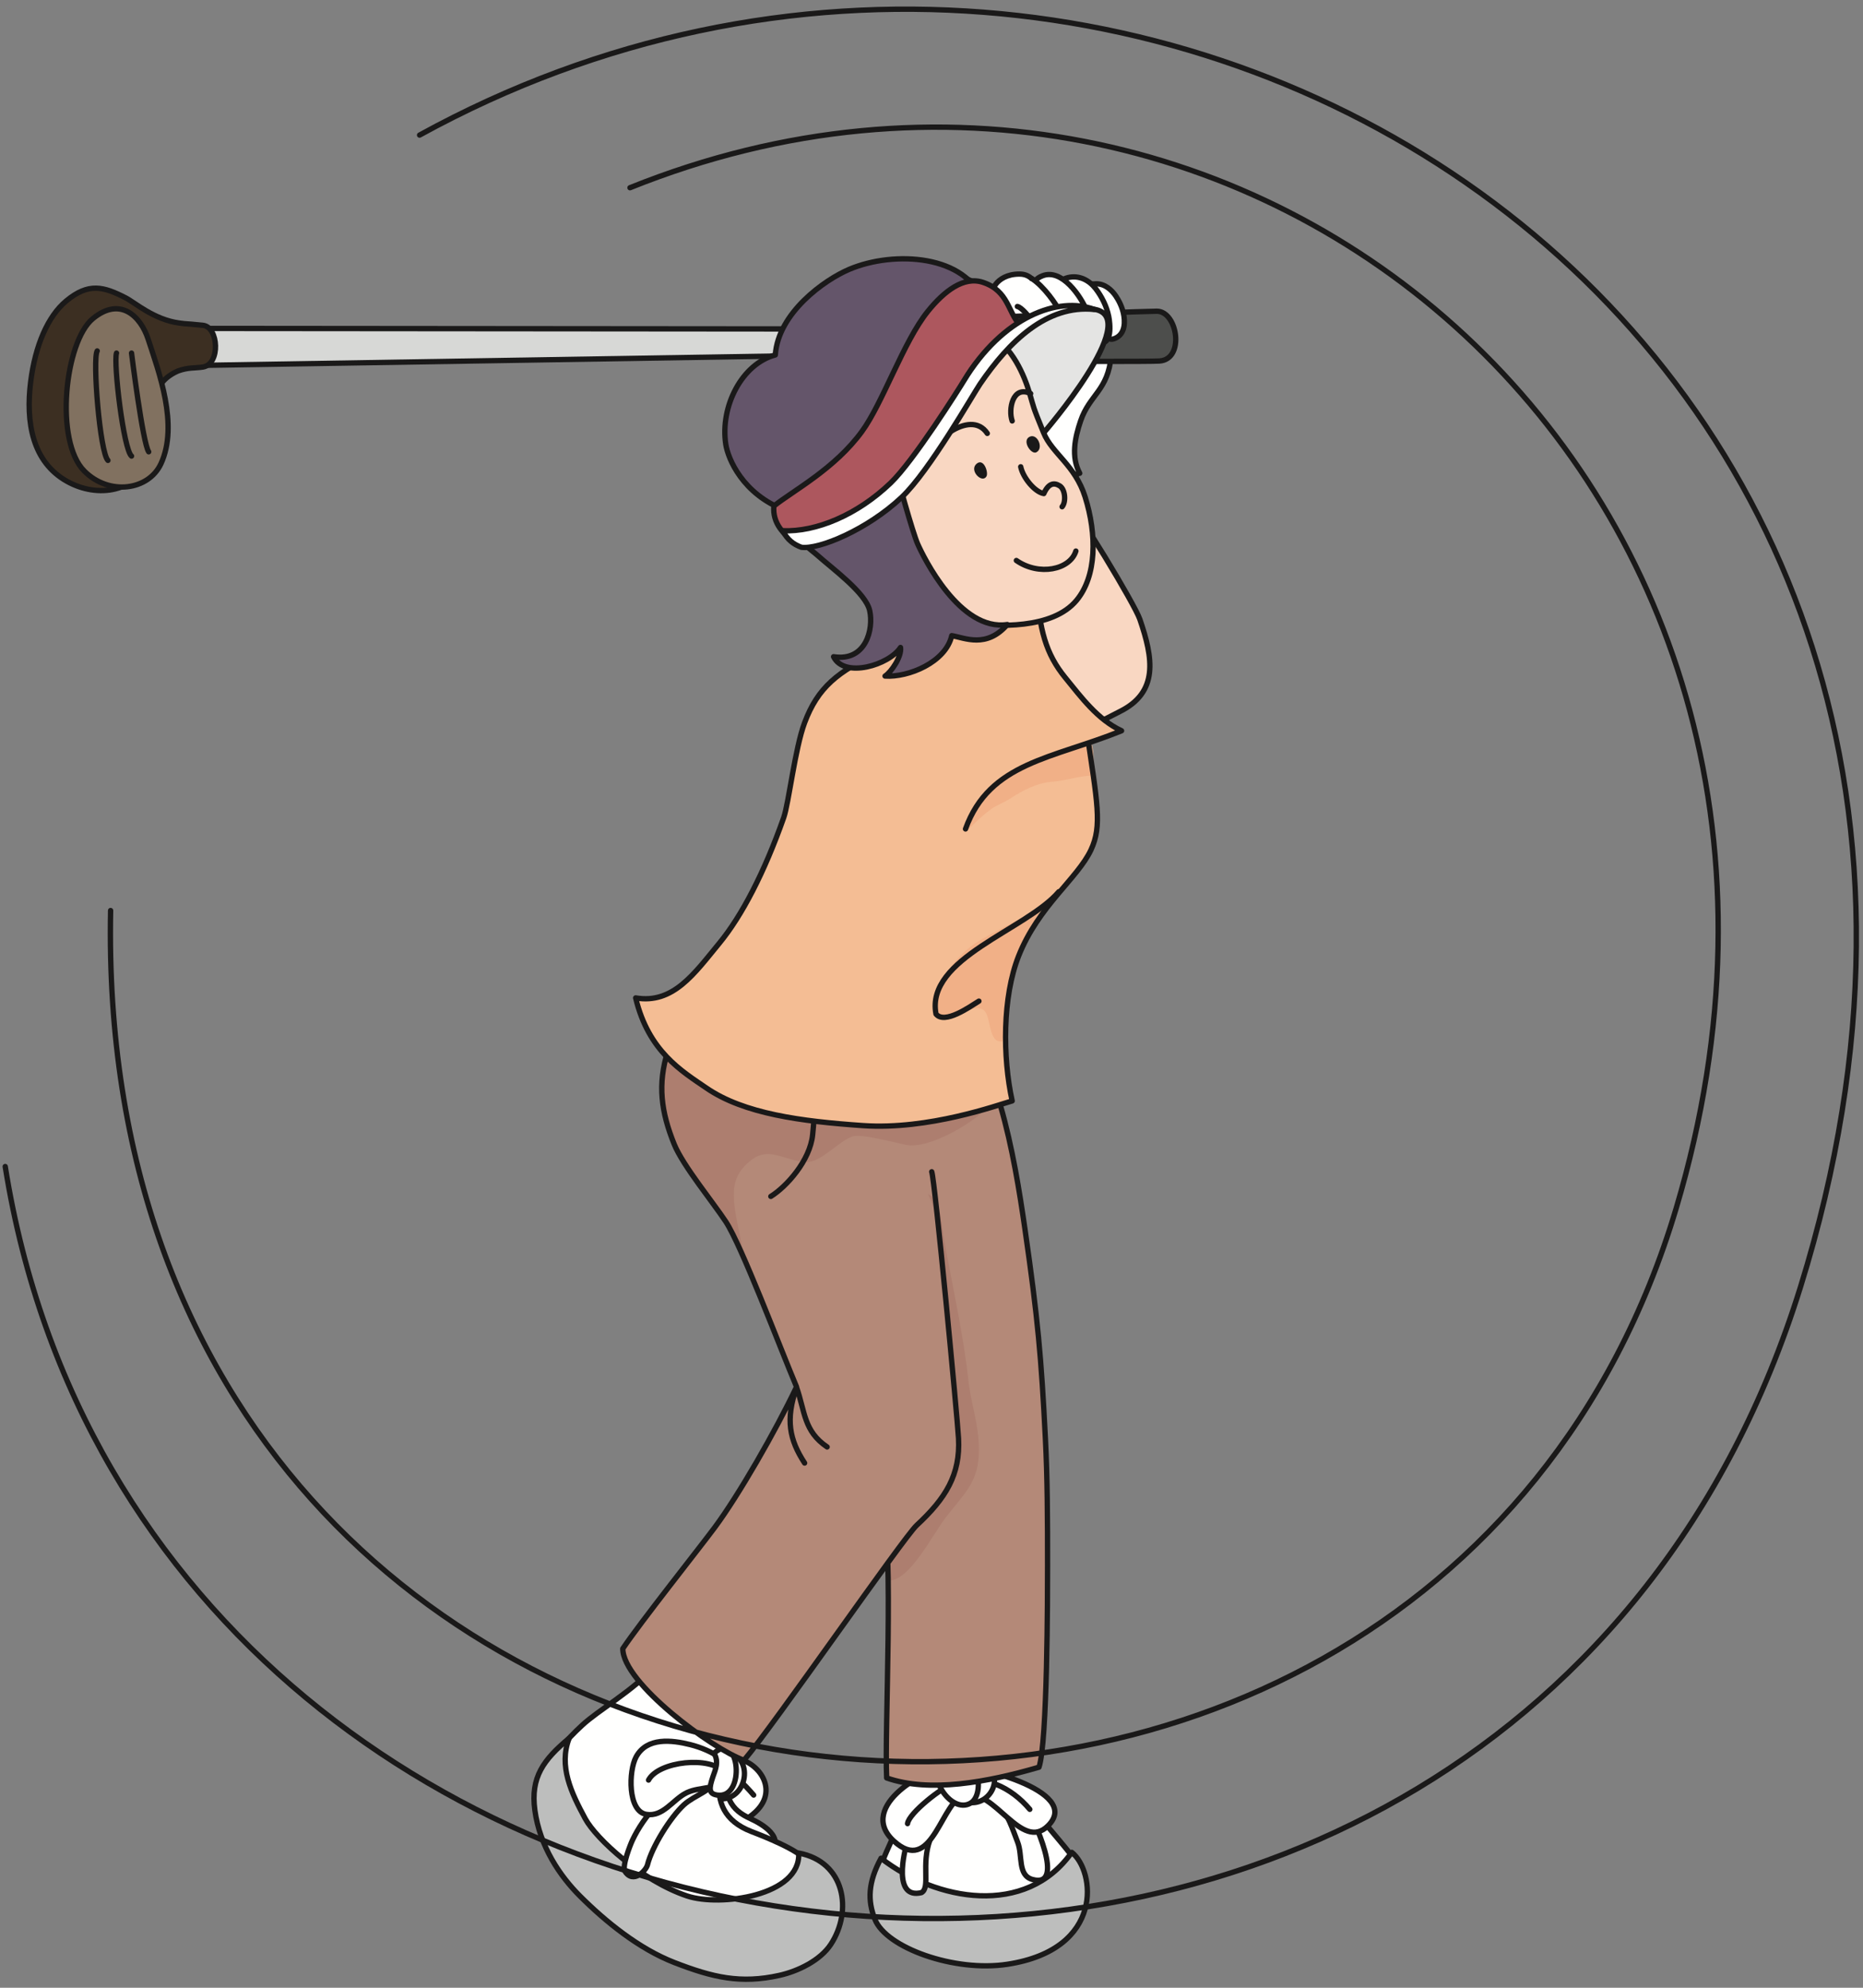 <?xml version="1.0" encoding="UTF-8"?>
<!DOCTYPE svg PUBLIC "-//W3C//DTD SVG 1.1//EN" "http://www.w3.org/Graphics/SVG/1.1/DTD/svg11.dtd">
<svg version="1.1" xmlns="http://www.w3.org/2000/svg" xmlns:xlink="http://www.w3.org/1999/xlink" x="0" y="0" width="990" height="1056" viewBox="0, 0, 990, 1056">
  <rect x="0" y="0" width="990" height="1056" fill="#808080" stroke="none"/>
  <g id="Layer_1">
    <path d="M389.665,934.27 C401.119,934.07 414.978,949.8 401.541,962.53 C386.466,976.82 374.942,961.46 378.774,944.56 C380.989,934.82 384.638,934.36 389.665,934.27" fill="#FFFFFE"/>
    <path d="M389.665,934.27 C401.119,934.07 414.978,949.8 401.541,962.53 C386.466,976.82 374.942,961.46 378.774,944.56 C380.989,934.82 384.638,934.36 389.665,934.27 z M381.115,941.68 C386.642,937.99 396.092,948.57 400.493,953.64" fill-opacity="0" stroke="#1A1919" stroke-width="2.835" stroke-linecap="round" stroke-linejoin="round"/>
    <path d="M398.792,966.16 C405.226,969.12 417.565,976.31 409.079,984.72 C401.804,991.92 393.497,982.16 389.645,976.24 C384.055,967.67 380.509,958.85 381.202,948.62 C386.185,947.24 386.178,953.17 387.619,956.19 C389.989,961.17 393.673,963.8 398.792,966.16" fill="#FFFFFE"/>
    <path d="M398.792,966.16 C405.226,969.12 417.565,976.31 409.079,984.72 C401.804,991.92 393.497,982.16 389.645,976.24 C384.055,967.67 380.509,958.85 381.202,948.62 C386.185,947.24 386.178,953.17 387.619,956.19 C389.989,961.17 393.673,963.8 398.792,966.16 z" fill-opacity="0" stroke="#1A1919" stroke-width="2.835" stroke-linecap="round" stroke-linejoin="round"/>
    <path d="M380.546,955.36 C378.488,954.94 373.955,925.9 388.52,931.42 C401.26,936.25 395.747,958.49 380.546,955.36" fill="#FFFFFE"/>
    <path d="M380.546,955.36 C378.488,954.94 373.955,925.9 388.52,931.42 C401.26,936.25 395.747,958.49 380.546,955.36 z" fill-opacity="0" stroke="#1A1919" stroke-width="2.835" stroke-linecap="round" stroke-linejoin="round"/>
    <path d="M399.361,973.04 C384.54,967.34 381.115,957.09 382.255,945.68 C383.485,933.3 393.708,920.12 397.069,908.06 C398.981,901.21 395.564,895.49 394.791,888.56 C391.458,858.756 366.385,865.014 347.478,885.83 C336.085,898.37 317.841,908.63 309.298,916.6 C300.453,924.86 293.169,932.55 292.761,943.97 C291.537,978.27 303.646,996.79 327.256,1020.9 C333.591,1027.37 342.676,1029.72 352.61,1034.6 C375.483,1045.84 404.101,1044.38 420.765,1023.48 C429.688,1012.28 436.761,1000.37 428.998,989 C424.824,982.88 405.544,975.42 399.361,973.04" fill="#FFFFFE"/>
    <path d="M399.361,973.04 C384.54,967.34 381.115,957.09 382.255,945.68 C383.485,933.3 393.708,920.12 397.069,908.06 C398.981,901.21 395.564,895.49 394.791,888.56 C391.458,858.756 366.385,865.014 347.478,885.83 C336.085,898.37 317.841,908.63 309.298,916.6 C300.453,924.86 293.169,932.55 292.761,943.97 C291.537,978.27 303.646,996.79 327.256,1020.9 C333.591,1027.37 342.676,1029.72 352.61,1034.6 C375.483,1045.84 404.101,1044.38 420.765,1023.48 C429.688,1012.28 436.761,1000.37 428.998,989 C424.824,982.88 405.544,975.42 399.361,973.04 z" fill-opacity="0" stroke="#1A1919" stroke-width="2.835" stroke-linecap="round" stroke-linejoin="round"/>
    <path d="M424.435,984.44 C449.087,989.06 453.165,1015.1 441.535,1032.89 C435.952,1041.43 424.161,1047.2 414.177,1049.42 C393.596,1054 378.837,1050.55 358.32,1042.59 C339.567,1035.3 321.842,1020.92 308.159,1007.25 C297.76,996.85 286.861,981.14 284.218,961.63 C281.855,944.22 288.781,934.85 302.45,923.45 C296.74,938.27 303.603,952.51 311.007,966.19 C316.85,977 341.228,999.27 365.154,1007.25 C382.634,1013.07 425.574,1007.25 424.435,984.44" fill="#BDBEBD"/>
    <path d="M424.435,984.44 C449.087,989.06 453.165,1015.1 441.535,1032.89 C435.952,1041.43 424.161,1047.2 414.177,1049.42 C393.596,1054 378.837,1050.55 358.32,1042.59 C339.567,1035.3 321.842,1020.92 308.159,1007.25 C297.76,996.85 286.861,981.14 284.218,961.63 C281.855,944.22 288.781,934.85 302.45,923.45 C296.74,938.27 303.603,952.51 311.007,966.19 C316.85,977 341.228,999.27 365.154,1007.25 C382.634,1013.07 425.574,1007.25 424.435,984.44 z" fill-opacity="0" stroke="#1A1919" stroke-width="2.835" stroke-linecap="round" stroke-linejoin="round"/>
    <path d="M363.453,958.79 C369.071,953.64 378.718,951.37 381.115,944.54 C383.857,936.72 372.446,944.42 367.433,946.25 C353.946,951.15 342.106,964.82 336.085,977.6 C334.948,980.01 330.413,991.49 332.094,994.13 C336.517,1001.07 343.315,993.73 344.067,990.7 C346.486,981.01 356.365,965.28 363.453,958.79" fill="#FFFFFE"/>
    <path d="M363.453,958.79 C369.071,953.64 378.718,951.37 381.115,944.54 C383.857,936.72 372.446,944.42 367.433,946.25 C353.946,951.15 342.106,964.82 336.085,977.6 C334.948,980.01 330.413,991.49 332.094,994.13 C336.517,1001.07 343.315,993.73 344.067,990.7 C346.486,981.01 356.365,965.28 363.453,958.79 z" fill-opacity="0" stroke="#1A1919" stroke-width="2.835" stroke-linecap="round" stroke-linejoin="round"/>
    <path d="M365.281,952.22 C372.095,949.14 380.358,950.94 385.925,944.87 C392.513,937.68 378.261,929.71 366.863,926.86 C356.935,924.37 343.744,922.81 338.025,933.36 C333.999,940.78 333.514,962.31 343.486,963.9 C352.444,965.33 357.505,956.05 364.768,952.46 C364.937,952.38 365.11,952.29 365.281,952.22" fill="#FFFFFE"/>
    <path d="M365.281,952.22 C372.095,949.14 380.358,950.94 385.925,944.87 C392.513,937.68 378.261,929.71 366.863,926.86 C356.935,924.37 343.744,922.81 338.025,933.36 C333.999,940.78 333.514,962.31 343.486,963.9 C352.444,965.33 357.505,956.05 364.768,952.46 C364.937,952.38 365.11,952.29 365.281,952.22 z M344.63,945.67 C349.96,935.64 377.544,932.65 385.106,941.68" fill-opacity="0" stroke="#1A1919" stroke-width="2.835" stroke-linecap="round" stroke-linejoin="round"/>
    <path d="M378.825,943.95 C376.756,950.09 376.503,952.96 381.115,953.64 C396.514,955.92 393.09,918.88 379.407,931.42 C382.255,935.98 379.977,940.54 378.825,943.95" fill="#FFFFFE"/>
    <path d="M378.825,943.95 C376.756,950.09 376.503,952.96 381.115,953.64 C396.514,955.92 393.09,918.88 379.407,931.42 C382.255,935.98 379.977,940.54 378.825,943.95 z" fill-opacity="0" stroke="#1A1919" stroke-width="2.835" stroke-linecap="round" stroke-linejoin="round"/>
    <path d="M583.18,323.246 C583.095,353.116 587.635,374.732 570.783,400.523 C558.19,419.795 534.559,418.14 514.013,413.573 C508.937,367.644 500.394,310.534 509.007,263.877 C513.142,241.491 549.45,221.886 571.379,232.023 C567.788,254.842 583.229,305.136 583.18,323.246" fill="#F9D7C2"/>
    <path d="M583.18,323.246 C583.095,353.116 587.635,374.732 570.783,400.523 C558.19,419.795 534.559,418.14 514.013,413.573 C508.937,367.644 500.394,310.534 509.007,263.877 C513.142,241.491 549.45,221.886 571.379,232.023 C567.788,254.842 583.229,305.136 583.18,323.246 z" fill-opacity="0" stroke="#1A1919" stroke-width="2.835" stroke-linecap="round" stroke-linejoin="round"/>
    <path d="M539.839,948.34 C546.493,959.09 561.638,975.69 568.906,985.04 C584.065,1004.53 575.544,1024.8 549.415,1030.52 C530.881,1034.59 473.773,1039.8 466.022,1014.28 C462.08,1001.31 465.771,1000.34 469.273,988.29 C470.342,984.61 479.035,967.07 480.099,962.3 C483.736,945.96 481.637,928.5 485.513,916.82 C490.486,901.82 502.587,905.68 518.042,908.64 C541.322,913.12 530.171,931.13 539.29,947.4 C539.466,947.72 539.649,948.03 539.839,948.34" fill="#FFFFFE"/>
    <path d="M539.839,948.34 C546.493,959.09 561.638,975.69 568.906,985.04 C584.065,1004.53 575.544,1024.8 549.415,1030.52 C530.881,1034.59 473.773,1039.8 466.022,1014.28 C462.08,1001.31 465.771,1000.34 469.273,988.29 C470.342,984.61 479.035,967.07 480.099,962.3 C483.736,945.96 481.637,928.5 485.513,916.82 C490.486,901.82 502.587,905.68 518.042,908.64 C541.322,913.12 530.171,931.13 539.29,947.4 C539.466,947.72 539.649,948.03 539.839,948.34 z" fill-opacity="0" stroke="#1A1919" stroke-width="2.835" stroke-linecap="round" stroke-linejoin="round"/>
    <path d="M569.532,984.07 C581.897,993.71 587.258,1035.53 535.337,1043.52 C507.179,1047.85 470.907,1034.72 464.942,1019.69 C460.937,1009.6 461.286,999.97 468.184,987.2 C497.434,1009.95 545.084,1018.61 569.532,984.07" fill="#BDBEBD"/>
    <path d="M569.532,984.07 C581.897,993.71 587.258,1035.53 535.337,1043.52 C507.179,1047.85 470.907,1034.72 464.942,1019.69 C460.937,1009.6 461.286,999.97 468.184,987.2 C497.434,1009.95 545.084,1018.61 569.532,984.07 z" fill-opacity="0" stroke="#1A1919" stroke-width="2.835" stroke-linecap="round" stroke-linejoin="round"/>
    <path d="M494.178,977.46 C497.188,969.08 511.004,952.11 509.176,946.22 C497.415,943.95 485.67,967.79 482.447,977.46 C480.15,984.35 474.521,1009.19 489.689,1005.46 C494.546,1002.68 489.418,990.7 494.178,977.46" fill="#FFFFFE"/>
    <path d="M494.178,977.46 C497.188,969.08 511.004,952.11 509.176,946.22 C497.415,943.95 485.67,967.79 482.447,977.46 C480.15,984.35 474.521,1009.19 489.689,1005.46 C494.546,1002.68 489.418,990.7 494.178,977.46 z" fill-opacity="0" stroke="#1A1919" stroke-width="2.835" stroke-linecap="round" stroke-linejoin="round"/>
    <path d="M545.34,959.83 C541.317,953.5 531.239,947.58 523.421,946.05 C518.101,945.01 509.682,943.5 513.894,951.25 C516.319,955.71 525.903,955.01 529.771,958.07 C535.353,962.5 538.243,972.28 540.746,978.6 C543.601,985.83 540.61,996.26 548.642,998.47 C566.74,1003.45 549.092,965.73 545.34,959.83" fill="#FFFFFE"/>
    <path d="M545.34,959.83 C541.317,953.5 531.239,947.58 523.421,946.05 C518.101,945.01 509.682,943.5 513.894,951.25 C516.319,955.71 525.903,955.01 529.771,958.07 C535.353,962.5 538.243,972.28 540.746,978.6 C543.601,985.83 540.61,996.26 548.642,998.47 C566.74,1003.45 549.092,965.73 545.34,959.83 z" fill-opacity="0" stroke="#1A1919" stroke-width="2.835" stroke-linecap="round" stroke-linejoin="round"/>
    <path d="M556.988,969.88 C575.614,951.19 515.653,936.92 505.562,938.03 C490.036,939.76 453.368,961.46 476.846,979.63 C495.852,994.33 500.457,956.43 512.586,953.58 C528.582,949.81 542.757,984.17 556.988,969.88" fill="#FFFFFE"/>
    <path d="M556.988,969.88 C575.614,951.19 515.653,936.92 505.562,938.03 C490.036,939.76 453.368,961.46 476.846,979.63 C495.852,994.33 500.457,956.43 512.586,953.58 C528.582,949.81 542.757,984.17 556.988,969.88 z M482.267,968.8 C482.963,963.24 500.7,949.27 507.235,947.14 C522.567,942.13 537.435,949.61 547.243,961.22" fill-opacity="0" stroke="#1A1919" stroke-width="2.835" stroke-linecap="round" stroke-linejoin="round"/>
    <path d="M521.255,937.39 C534.763,940.98 527.419,959.78 514.456,957.49 C497.454,954.5 508.079,933.89 521.255,937.39" fill="#FFFFFE"/>
    <path d="M521.255,937.39 C534.763,940.98 527.419,959.78 514.456,957.49 C497.454,954.5 508.079,933.89 521.255,937.39 z" fill-opacity="0" stroke="#1A1919" stroke-width="2.835" stroke-linecap="round" stroke-linejoin="round"/>
    <path d="M501.525,933.81 C517.407,921.41 525.385,952.41 515.68,957.97 C505.259,963.94 490.786,942.21 501.525,933.81" fill="#FFFFFE"/>
    <path d="M501.525,933.81 C517.407,921.41 525.385,952.41 515.68,957.97 C505.259,963.94 490.786,942.21 501.525,933.81 z" fill-opacity="0" stroke="#1A1919" stroke-width="2.835" stroke-linecap="round" stroke-linejoin="round"/>
    <path d="M416.454,578.033 C407.363,564.902 414.81,511.113 441.212,512.481 C463.688,513.641 485.176,521.249 503.101,535.281 C529.317,555.8 539.052,614.033 544.704,653.275 C551.546,700.694 553.325,721.063 555.532,764.417 C556.608,785.484 556.672,806.593 556.672,831.676 C556.672,846.564 556.63,925.7 552.113,938.84 C524.743,946.81 493.979,952.52 471.172,944.54 C469.948,919.72 475.153,822.749 468.9,798.62 C464.372,781.163 468.683,747.222 459.207,731.926 C446.809,711.902 420.884,584.432 416.454,578.033" fill="#B48978"/>
    <path d="M477.81,637.394 C479.891,635.437 482.633,634.073 486.249,633.569 C500.998,631.513 499.843,648.908 501.898,659.949 C505.88,681.358 512.199,710.699 514.498,732.503 C515.926,746.045 520.193,756.287 520.193,770.12 C520.2,786.587 513.654,792.184 503.101,805.459 C495.942,814.459 483.638,839.835 472.311,839.659 C472.163,834.395 467.199,802.722 467.152,793.07 C467.087,779.626 468.894,766.225 468.894,752.774 C468.894,723.917 470.869,695.343 471.2,666.669 C471.313,657.008 470.884,643.916 477.81,637.394" fill="#AD7E6F"/>
    <path d="M416.454,578.033 C407.363,564.902 414.81,511.113 441.212,512.481 C463.688,513.641 485.176,521.249 503.101,535.281 C529.317,555.8 539.052,614.033 544.704,653.275 C551.546,700.694 553.325,721.063 555.532,764.417 C556.608,785.484 556.672,806.593 556.672,831.676 C556.672,846.564 556.63,925.7 552.113,938.84 C524.743,946.81 493.979,952.52 471.172,944.54 C469.948,919.72 475.153,822.749 468.9,798.62 C464.372,781.163 468.683,747.222 459.207,731.926 C446.809,711.902 420.884,584.432 416.454,578.033 z" fill-opacity="0" stroke="#1A1919" stroke-width="2.835" stroke-linecap="round" stroke-linejoin="round"/>
    <path d="M509.358,764.129 C508.135,741.381 505.344,718.618 503.136,695.948 C501.659,680.745 500.231,665.523 498.544,650.34 C497.668,642.46 494.923,638.909 492.15,631.998 C488.645,623.273 491.007,613.386 488.4,604.443 C487.364,600.892 486.845,597.538 485.516,593.959 C482.345,585.395 476.846,579.798 472.041,572.057 C459.605,552.03 445.135,536.017 426.678,520.468 C413.804,509.621 400.267,500.335 386.516,513.718 C373.704,526.192 360.395,540.979 354.896,558.366 C349.313,576.015 351.303,590.697 358.306,607.956 C362.869,619.18 379.006,638.856 385.674,648.992 C394.081,661.764 414.177,715.121 423.289,736.778 C411.898,760.705 389.159,794.919 379.794,811.485 C373.191,823.163 340.074,862.187 330.954,875.86 C330.954,894.1 378.521,929.19 395.368,935.14 C411.321,916.33 480.062,816.857 487.133,810.311 C502.52,796.058 510.392,783.437 509.358,764.129" fill="#B48978"/>
    <path d="M481.431,608.241 C494.27,610.848 520.763,594.559 525.896,586.576 C525.488,578.743 476.935,581.324 472.665,575.495 C458.049,555.519 445.943,536.703 426.678,520.468 C413.804,509.621 400.267,500.335 386.516,513.718 C373.704,526.192 360.395,540.979 354.896,558.366 C349.313,576.015 351.303,590.697 358.313,607.958 C361.322,615.369 372.455,628.108 382.255,643.581 C387.788,652.332 392.757,666.599 395.935,669.798 C390.235,640.161 384.54,627.624 399.361,616.215 C408.924,608.851 417.038,616.804 428.429,617.352 C436.247,617.732 446.141,605.792 453.221,603.683 C458.017,602.256 475.642,607.073 481.431,608.241" fill="#AD7E6F"/>
    <path d="M397.639,503.643 C385.351,513.964 361.744,536.71 354.896,558.366 C349.313,576.015 351.303,590.697 358.306,607.956 C362.869,619.18 379.006,638.856 385.674,648.992 C394.081,661.764 414.177,715.121 423.289,736.778 C411.898,760.705 392.513,794.34 379.794,811.485 C371.806,822.259 340.074,862.187 330.954,875.86 C330.954,894.1 378.521,929.19 395.368,935.14 C411.321,916.33 480.062,816.857 487.133,810.311 C502.52,796.058 510.392,783.437 509.358,764.129 C508.774,753.301 496.737,626.352 495.118,622.499 M334.776,99.727 C662.78,-32.273 1004.37,260.127 890.78,641.727 C757.4,1089.74 48.188,1017.4 58.776,483.727 M222.966,71.767 C608.776,-140.273 1114.78,175.727 956.78,683.727 C802.92,1178.41 79.305,1099.88 2.776,619.727 M423.303,737.052 C427.803,749.898 427.079,760.285 439.538,768.693 M423.303,737.052 C417.313,754.159 419.478,764.832 427.571,777.242 M428.424,572.901 C432.962,586.302 433.302,588.447 431.841,602.825 C430.454,616.515 418.029,630.371 409.618,635.598" fill-opacity="0" stroke="#1A1919" stroke-width="2.835" stroke-linecap="round" stroke-linejoin="round"/>
    <path d="M597.994,174.902 L96.118,174.47 L95.513,194.298 L587.888,186.296 L597.994,174.902" fill="#D7D8D6"/>
    <path d="M597.994,174.902 L96.118,174.47 L95.513,194.298 L587.888,186.296 L597.994,174.902 z" fill-opacity="0" stroke="#1A1919" stroke-width="2.835" stroke-linecap="round" stroke-linejoin="round"/>
    <path d="M540.512,243.746 C539.501,236.908 540.38,233.193 536.307,225.88 C525.319,206.164 515.968,168.329 529.14,150.976 C531.099,148.396 535.121,145.59 541.739,145.6 C547.337,145.612 549.247,149.141 552.408,152.608 C556.027,156.582 558.907,156.691 563.832,156.249 C569.949,155.708 574.777,158.265 580.397,156.383 C584.347,155.062 589.098,162.793 590.661,167.457 C592.341,172.471 594.212,164.668 595.224,169.883 C597.517,181.759 595.374,181.483 590.457,189.058 C588.86,207.442 578.996,209.626 574.243,223.602 C571.191,232.585 569.063,242.701 573.778,251.417 C560.546,255.507 548.392,249.062 540.512,243.746" fill="#FFFFFE"/>
    <path d="M540.512,243.746 C539.501,236.908 540.38,233.193 536.307,225.88 C525.319,206.164 515.968,168.329 529.14,150.976 C531.099,148.396 535.121,145.59 541.739,145.6 C547.337,145.612 549.247,149.141 552.408,152.608 C556.027,156.582 558.907,156.691 563.832,156.249 C569.949,155.708 574.777,158.265 580.397,156.383 C584.347,155.062 589.098,162.793 590.661,167.457 C592.341,172.471 594.212,164.668 595.224,169.883 C597.517,181.759 595.374,181.483 590.457,189.058 C588.86,207.442 578.996,209.626 574.243,223.602 C571.191,232.585 569.063,242.701 573.778,251.417 C560.546,255.507 548.392,249.062 540.512,243.746 z" fill-opacity="0" stroke="#1A1919" stroke-width="2.835" stroke-linecap="round" stroke-linejoin="round"/>
    <path d="M429.898,191.284 L428.771,172.468 C428.771,172.468 603.816,165.327 614.738,165.334 C625.76,165.348 629.77,190.956 616.1,191.79 C604.766,192.482 429.898,191.284 429.898,191.284" fill="#4D4E4C"/>
    <path d="M429.898,191.284 L428.771,172.468 C428.771,172.468 603.816,165.327 614.738,165.334 C625.76,165.348 629.77,190.956 616.1,191.79 C604.766,192.482 429.898,191.284 429.898,191.284 z" fill-opacity="0" stroke="#1A1919" stroke-width="2.835" stroke-linecap="round" stroke-linejoin="round"/>
    <path d="M79.587,242.866 C73.027,261.569 51.969,264.862 35.649,255.746 C17.178,245.429 13.578,224.355 16.313,202.689 C18.746,183.451 25.473,167.978 35.129,159.929 C47.096,149.964 55.076,152.235 66.763,158.226 C71.817,160.813 81.731,169.806 95.352,171.629 C100.646,172.342 96.207,171.627 107.825,172.816 C116.192,173.673 117.303,193.515 107.804,194.991 C103.374,195.671 100.111,195.076 94.536,197.092 C74.63,206.038 86.253,223.883 79.587,242.866" fill="#3C2F22"/>
    <path d="M79.587,242.866 C73.027,261.569 51.969,264.862 35.649,255.746 C17.178,245.429 13.578,224.355 16.313,202.689 C18.746,183.451 25.473,167.978 35.129,159.929 C47.096,149.964 55.076,152.235 66.763,158.226 C71.817,160.813 81.731,169.806 95.352,171.629 C100.646,172.342 96.207,171.627 107.825,172.816 C116.192,173.673 117.303,193.515 107.804,194.991 C103.374,195.671 100.111,195.076 94.536,197.092 C74.63,206.038 86.253,223.883 79.587,242.866 z" fill-opacity="0" stroke="#1A1919" stroke-width="2.835" stroke-linecap="round" stroke-linejoin="round"/>
    <path d="M85.563,246.287 C79.022,260.542 58.044,263.497 44.817,250.281 C28.85,234.324 34.404,181.572 49.355,169.262 C63.887,157.295 74.75,167.978 78.743,180.234 C84.354,197.46 95.028,225.683 85.563,246.287" fill="#817160"/>
    <path d="M85.563,246.287 C79.022,260.542 58.044,263.497 44.817,250.281 C28.85,234.324 34.404,181.572 49.355,169.262 C63.887,157.295 74.75,167.978 78.743,180.234 C84.354,197.46 95.028,225.683 85.563,246.287 z" fill-opacity="0" stroke="#1A1919" stroke-width="2.835" stroke-linecap="round" stroke-linejoin="round"/>
    <path d="M592.011,179.966 C597.099,178.138 597.985,172.991 597.284,168.062 C596.588,163.119 594.226,159.184 593.017,157.367 C590.705,153.902 586.876,150.559 582.224,150.8 C579.306,150.952 575.063,150.897 576.301,153.163 C577.111,154.66 578.37,156.381 579.052,157.951 C580.88,162.128 585.54,166.131 587.173,170.392 C588.263,173.244 586.73,181.863 592.011,179.966" fill="#FFFFFE"/>
    <path d="M592.011,179.966 C597.099,178.138 597.985,172.991 597.284,168.062 C596.588,163.119 594.226,159.184 593.017,157.367 C590.705,153.902 586.876,150.559 582.224,150.8 C579.306,150.952 575.063,150.897 576.301,153.163 C577.111,154.66 578.37,156.381 579.052,157.951 C580.88,162.128 585.54,166.131 587.173,170.392 C588.263,173.244 586.73,181.863 592.011,179.966 z" fill-opacity="0" stroke="#1A1919" stroke-width="2.835" stroke-linecap="round" stroke-linejoin="round"/>
    <path d="M583.721,181.811 C591.395,183.976 589.888,171.606 589.168,168.062 C588.095,162.741 585.443,157.501 582.239,153.343 C578.841,148.942 573.477,146.005 567.493,147.482 C564.821,148.143 560.313,150.376 560.841,152.832 C561.455,155.687 566.996,157.126 568.006,159.826 C568.962,162.388 572.274,162.078 573.378,164.626 C574.96,168.287 576.514,171.967 578.412,175.48 C579.544,177.575 581.171,181.091 583.721,181.811" fill="#FFFFFE"/>
    <path d="M583.721,181.811 C591.395,183.976 589.888,171.606 589.168,168.062 C588.095,162.741 585.443,157.501 582.239,153.343 C578.841,148.942 573.477,146.005 567.493,147.482 C564.821,148.143 560.313,150.376 560.841,152.832 C561.455,155.687 566.996,157.126 568.006,159.826 C568.962,162.388 572.274,162.078 573.378,164.626 C574.96,168.287 576.514,171.967 578.412,175.48 C579.544,177.575 581.171,181.091 583.721,181.811 z" fill-opacity="0" stroke="#1A1919" stroke-width="2.835" stroke-linecap="round" stroke-linejoin="round"/>
    <path d="M577.99,182.37 C582.884,180.95 578.64,167.971 577.393,164.874 C574.468,157.605 564.356,142.506 554.021,146.497 C546.723,149.322 549.514,154.459 552.649,157.374 C556.158,160.642 558.024,163.499 560.677,167.452 C564.226,172.759 569.832,184.736 577.99,182.37" fill="#FFFFFE"/>
    <path d="M577.99,182.37 C582.884,180.95 578.64,167.971 577.393,164.874 C574.468,157.605 564.356,142.506 554.021,146.497 C546.723,149.322 549.514,154.459 552.649,157.374 C556.158,160.642 558.024,163.499 560.677,167.452 C564.226,172.759 569.832,184.736 577.99,182.37 z" fill-opacity="0" stroke="#1A1919" stroke-width="2.835" stroke-linecap="round" stroke-linejoin="round"/>
    <path d="M540.624,162.817 C542.876,163.288 546.786,168.147 548.251,169.995 C549.661,171.78 550.88,175.379 552.256,176.959 C554.556,179.586 560.511,183.207 564.371,180.05 C566.628,175.325 564.731,169.222 562.782,164.863 C561.488,161.988 554.864,152.171 548.283,147.976" fill="#FFFFFE"/>
    <path d="M540.624,162.817 C542.876,163.288 546.786,168.147 548.251,169.995 C549.661,171.78 550.88,175.379 552.256,176.959 C554.556,179.586 560.511,183.207 564.371,180.05 C566.628,175.325 564.731,169.222 562.782,164.863 C561.488,161.988 554.864,152.171 548.283,147.976" fill-opacity="0" stroke="#1A1919" stroke-width="2.835" stroke-linecap="round" stroke-linejoin="round"/>
    <path d="M536.194,194.12 C541.104,190.245 546.54,178.876 549.978,176.42 C553.421,173.961 563.218,168.659 570.179,168.46 C575.199,168.316 578.884,175.888 574.848,182.345 C573.279,184.846 569.188,186.212 564.962,188.706 C549.134,198.034 565.739,211.327 560.096,214.652" fill="#FFFFFE"/>
    <path d="M536.194,194.12 C541.104,190.245 546.54,178.876 549.978,176.42 C553.421,173.961 563.218,168.659 570.179,168.46 C575.199,168.316 578.884,175.888 574.848,182.345 C573.279,184.846 569.188,186.212 564.962,188.706 C549.134,198.034 565.739,211.327 560.096,214.652" fill-opacity="0" stroke="#1A1919" stroke-width="2.835" stroke-linecap="round" stroke-linejoin="round"/>
    <path d="M495.577,265.332 C539.023,294.451 551.392,223.883 539.312,180.897 C535.486,167.28 532.273,160.491 524.954,154.567 C510.563,142.9 477.95,137.624 465.099,152.164 C458.358,159.803 454.838,190.046 457.927,200.035 C462.708,215.516 476.544,214.394 483.778,226.858 C491.872,240.808 479.891,254.821 495.577,265.332" fill="#F9D7C2"/>
    <path d="M495.577,265.332 C539.023,294.451 551.392,223.883 539.312,180.897 C535.486,167.28 532.273,160.491 524.954,154.567 C510.563,142.9 477.95,137.624 465.099,152.164 C458.358,159.803 454.838,190.046 457.927,200.035 C462.708,215.516 476.544,214.394 483.778,226.858 C491.872,240.808 479.891,254.821 495.577,265.332 z M69.898,187.574 C69.898,187.574 75.889,235.738 79.022,240.02 M61.913,187.574 C60.209,192.704 65.63,238.874 69.898,242.293 M51.652,186.437 C49.079,190.722 53.079,240.311 57.354,244.583" fill-opacity="0" stroke="#1A1919" stroke-width="2.835" stroke-linecap="round" stroke-linejoin="round"/>
    <path d="M605.693,328.945 C603.015,321.175 573.153,271.408 563.521,260.542 C548.771,243.902 553.426,269.031 536.154,278.783 C517.637,289.239 533.117,326.847 539.494,343.824 C542.743,352.488 535.431,380.877 541.28,386.504 C546.729,391.747 551.822,397.726 563.521,393.353 C571.859,390.241 589.761,380.663 595.158,377.966 C615.689,367.707 612.9,349.827 605.693,328.945" fill="#F9D7C2"/>
    <path d="M605.693,328.945 C603.015,321.175 573.153,271.408 563.521,260.542 C548.771,243.902 553.426,269.031 536.154,278.783 C517.637,289.239 533.117,326.847 539.494,343.824 C542.743,352.488 535.431,380.877 541.28,386.504 C546.729,391.747 551.822,397.726 563.521,393.353 C571.859,390.241 589.761,380.663 595.158,377.966 C615.689,367.707 612.9,349.827 605.693,328.945 z" fill-opacity="0" stroke="#1A1919" stroke-width="2.835" stroke-linecap="round" stroke-linejoin="round"/>
    <path d="M517.473,345.986 C504.802,344.104 492.259,339.897 479.729,342.906 C470.173,345.2 476.839,342.234 467.752,346.327 C444.959,356.589 434.536,365.387 427.571,383.943 C422.442,397.612 419.154,426.741 416.454,434.392 C406.196,463.464 394.25,486.503 382.255,501.076 C368.973,517.206 357.743,533.561 337.789,530.151 C344.626,558.641 362.33,569.069 375.413,578.033 C395.368,591.709 425.574,595.71 458.64,597.986 C493.439,600.378 530.037,587.111 537.87,584.867 C532.73,561.495 532.73,529.581 541.28,507.925 C551.785,481.337 572.661,466.672 579.755,451.485 C585.746,438.659 583.18,426.699 577.188,386.504 C576.219,379.993 565.004,361.738 558.957,358.553 C547.503,352.527 530.41,347.908 517.473,345.986" fill="#F4BD94"/>
    <path d="M544.103,487.037 C536.288,491.077 528.477,495.078 520.806,499.52 C508.271,506.772 493.883,524.514 499.388,539.551 C503.67,545.537 517.648,531.324 523.135,536.985 C526.789,540.753 525.144,554.452 532.73,553.234 C533.933,546.634 534.736,536.69 535.801,529.684 C537.224,520.285 539.677,511.799 543.86,503.335 C545.548,499.916 551.869,482.999 554.358,481.67 C550.948,483.491 547.524,485.27 544.103,487.037" fill="#F1B087"/>
    <path d="M550.076,395.42 C547.911,396.845 545.897,398.218 544.156,399.311 C536.337,404.214 530.241,409.143 522.947,414.599 C514.843,420.667 512.312,432.683 513.071,442.089 C529.317,425.837 529.299,429.013 536.645,424.324 C543.805,419.753 551.072,415.823 559.688,415.239 C566.536,414.77 573.976,411.957 580.613,412.155 C580.923,404.022 583.868,388.555 569.504,387.522 C563.457,387.09 556.151,391.445 550.076,395.42" fill="#F1B087"/>
    <path d="M517.473,345.986 C504.802,344.104 492.259,339.897 479.729,342.906 C470.173,345.2 476.839,342.234 467.752,346.327 C444.959,356.589 434.536,365.387 427.571,383.943 C422.442,397.612 419.154,426.741 416.454,434.392 C406.196,463.464 394.25,486.503 382.255,501.076 C368.973,517.206 357.743,533.561 337.789,530.151 C344.626,558.641 362.33,569.069 375.413,578.033 C395.368,591.709 425.574,595.71 458.64,597.986 C493.439,600.378 530.037,587.111 537.87,584.867 C532.73,561.495 532.73,529.581 541.28,507.925 C551.785,481.337 572.661,466.672 579.755,451.485 C585.746,438.659 583.18,426.699 577.188,386.504 C576.219,379.993 565.004,361.738 558.957,358.553 C547.503,352.527 530.41,347.908 517.473,345.986 z" fill-opacity="0" stroke="#1A1919" stroke-width="2.835" stroke-linecap="round" stroke-linejoin="round"/>
    <path d="M466.903,348.892 C480.587,323.233 538.088,316.654 550.977,311.837 C552.186,334.384 555.825,347.457 566.082,360.001 C574.501,370.288 583.18,382.239 596.005,388.225 C559.513,403.046 525.872,404.908 513.071,440.378" fill="#F4BD94"/>
    <path d="M466.903,348.892 C480.587,323.233 538.088,316.654 550.977,311.837 C552.186,334.384 555.825,347.457 566.082,360.001 C574.501,370.288 583.18,382.239 596.005,388.225 C559.513,403.046 525.872,404.908 513.071,440.378" fill-opacity="0" stroke="#1A1919" stroke-width="2.835" stroke-linecap="round" stroke-linejoin="round"/>
    <path d="M531.599,186.254 C543.186,172.37 559.004,159.868 582.02,164.399 C607.121,169.342 554.598,229.97 554.598,229.97 C554.598,229.97 520.018,200.144 531.599,186.254" fill="#E4E4E3"/>
    <path d="M531.599,186.254 C543.186,172.37 559.004,159.868 582.02,164.399 C607.121,169.342 554.598,229.97 554.598,229.97 C554.598,229.97 520.018,200.144 531.599,186.254 z" fill-opacity="0" stroke="#1A1919" stroke-width="2.835" stroke-linecap="round" stroke-linejoin="round"/>
    <path d="M463.364,222.152 C462.917,214.553 462.783,207.085 462.748,200.045 C462.565,164.945 501.11,166.466 525.432,177.775 C537.882,183.566 544.402,199.823 547.039,208.64 C549.654,217.384 548.389,214.764 554.598,229.97 C559.076,240.939 571.313,247.098 576.624,263.964 C582.9,283.916 582.892,305.964 572.059,318.962 C559.238,334.351 530.124,333.065 513.071,330.941 C490.958,328.185 475.967,298.928 467.119,286.816 C454.712,269.837 464.675,244.421 463.364,222.152" fill="#F9D7C2"/>
    <path d="M463.364,222.152 C462.917,214.553 462.783,207.085 462.748,200.045 C462.565,164.945 501.11,166.466 525.432,177.775 C537.882,183.566 544.402,199.823 547.039,208.64 C549.654,217.384 548.389,214.764 554.598,229.97 C559.076,240.939 571.313,247.098 576.624,263.964 C582.9,283.916 582.892,305.964 572.059,318.962 C559.238,334.351 530.124,333.065 513.071,330.941 C490.958,328.185 475.967,298.928 467.119,286.816 C454.712,269.837 464.675,244.421 463.364,222.152 z" fill-opacity="0" stroke="#1A1919" stroke-width="2.835" stroke-linecap="round" stroke-linejoin="round"/>
    <path d="M521.923,200.706 C518.028,205.534 512.499,208.937 507.689,215.368 C497.658,228.784 471.805,228.503 475.271,246.453 C476.452,252.564 485.087,283.157 487.618,288.894 C490.702,295.869 510.083,335.636 535.309,331.784 C524.188,344.61 512.733,338.866 505.759,337.694 C502.566,351.845 482.724,359.973 470.313,359.153 C473.675,357.006 479.278,348.688 478.533,343.97 C472.515,353.27 448.702,360.559 442.962,348.892 C460.262,351.611 464.316,334.108 462.157,324.39 C460.048,314.889 442.126,301.965 434.405,295.019 C431.516,292.417 424.034,287.378 414.371,275.767 C412.468,273.482 419.056,273.428 417.313,271.091 C394.573,262.572 386.839,243.613 385.674,236.031 C382.599,215.973 394.229,193.272 411.997,188.573 C413.544,166.199 438.09,148.647 451.357,143.052 C475.313,132.952 513.976,135.324 522.472,160.792 C535.051,170.233 522.549,164.821 530.839,173.919 C540.043,184.023 536.246,184.187 526.88,187.21 C526.521,193.366 524.611,197.375 521.923,200.706" fill="#64556A"/>
    <path d="M521.923,200.706 C518.028,205.534 512.499,208.937 507.689,215.368 C497.658,228.784 471.805,228.503 475.271,246.453 C476.452,252.564 485.087,283.157 487.618,288.894 C490.702,295.869 510.083,335.636 535.309,331.784 C524.188,344.61 512.733,338.866 505.759,337.694 C502.566,351.845 482.724,359.973 470.313,359.153 C473.675,357.006 479.278,348.688 478.533,343.97 C472.515,353.27 448.702,360.559 442.962,348.892 C460.262,351.611 464.316,334.108 462.157,324.39 C460.048,314.889 442.126,301.965 434.405,295.019 C431.516,292.417 424.034,287.378 414.371,275.767 C412.468,273.482 419.056,273.428 417.313,271.091 C394.573,262.572 386.839,243.613 385.674,236.031 C382.599,215.973 394.229,193.272 411.997,188.573 C413.544,166.199 438.09,148.647 451.357,143.052 C475.313,132.952 513.976,135.324 522.472,160.792 C535.051,170.233 522.549,164.821 530.839,173.919 C540.043,184.023 536.246,184.187 526.88,187.21 C526.521,193.366 524.611,197.375 521.923,200.706 z M493.404,243.746 C492.603,236.863 515.396,216.36 524.653,230.246 M537.87,223.63 C535.73,217.654 538.053,204.47 547.692,209.101" fill-opacity="0" stroke="#1A1919" stroke-width="2.835" stroke-linecap="round" stroke-linejoin="round"/>
    <path d="M524.188,253.121 C521.874,256.989 514.885,250.037 518.869,246.453 C522.725,242.98 525.432,251.052 524.188,253.121" fill="#1A1919"/>
    <path d="M546.849,232.183 C551.117,229.618 554.963,238.171 550.695,240.301 C548.012,241.637 543.08,234.447 546.849,232.183" fill="#1A1919"/>
    <path d="M542.41,247.989 C543.552,253.605 549.778,261.381 554.687,262.218 C557.072,256.866 560.025,256.155 563.143,258.123 C566.164,260.031 566.546,266.788 564.399,269.214" fill="#F9D7C2"/>
    <path d="M542.41,247.989 C543.552,253.605 549.778,261.381 554.687,262.218 C557.072,256.866 560.025,256.155 563.143,258.123 C566.164,260.031 566.546,266.788 564.399,269.214" fill-opacity="0" stroke="#1A1919" stroke-width="2.835" stroke-linecap="round" stroke-linejoin="round"/>
    <path d="M571.726,292.747 C568.65,302.715 552.113,306.137 540.092,297.765" fill="#F9D7C2"/>
    <path d="M571.726,292.747 C568.65,302.715 552.113,306.137 540.092,297.765" fill-opacity="0" stroke="#1A1919" stroke-width="2.835" stroke-linecap="round" stroke-linejoin="round"/>
    <path d="M504.854,215.335 C499.536,223.742 481.903,250.384 477.162,259.113 C473.323,266.181 430.531,284.486 422.442,288.184 C416.454,283.913 410.452,278.08 411.23,268.824 C422.04,260.331 443.708,248.872 458.04,229.21 C469.103,214.037 480.165,181.374 493.024,165.425 C501.755,154.595 512.178,146.61 522.338,149.999 C536.228,154.628 535.466,166.199 542.41,173.146 C535.255,179.819 523.821,186.118 517.747,194.127 C512.973,200.427 509.134,208.567 504.854,215.335" fill="#AD575E"/>
    <path d="M504.854,215.335 C499.536,223.742 481.903,250.384 477.162,259.113 C473.323,266.181 430.531,284.486 422.442,288.184 C416.454,283.913 410.452,278.08 411.23,268.824 C422.04,260.331 443.708,248.872 458.04,229.21 C469.103,214.037 480.165,181.374 493.024,165.425 C501.755,154.595 512.178,146.61 522.338,149.999 C536.228,154.628 535.466,166.199 542.41,173.146 C535.255,179.819 523.821,186.118 517.747,194.127 C512.973,200.427 509.134,208.567 504.854,215.335 z" fill-opacity="0" stroke="#1A1919" stroke-width="2.835" stroke-linecap="round" stroke-linejoin="round"/>
    <path d="M415.864,281.948 C433.604,282.714 455.546,273.594 473.316,256.548 C485.529,244.834 509.522,206.697 512.208,202.262 C532.779,168.316 562.466,157.187 581.499,164.399 C556.299,161.832 536.231,181.374 520.798,204.013 C517.17,209.34 493.876,250.319 479.138,264.194 C460.913,281.35 435.263,292.033 425.864,290.75 C421.65,289.175 418.592,286.905 415.864,281.948" fill="#FFFFFE"/>
    <path d="M415.864,281.948 C433.604,282.714 455.546,273.594 473.316,256.548 C485.529,244.834 509.522,206.697 512.208,202.262 C532.779,168.316 562.466,157.187 581.499,164.399 C556.299,161.832 536.231,181.374 520.798,204.013 C517.17,209.34 493.876,250.319 479.138,264.194 C460.913,281.35 435.263,292.033 425.864,290.75 C421.65,289.175 418.592,286.905 415.864,281.948 z M562.662,473.725 C545.424,494.017 491.691,509.064 497.392,538.702 C501.954,544.403 515.27,534.906 520.193,531.855" fill-opacity="0" stroke="#1A1919" stroke-width="2.835" stroke-linecap="round" stroke-linejoin="round"/>
  </g>
</svg>

